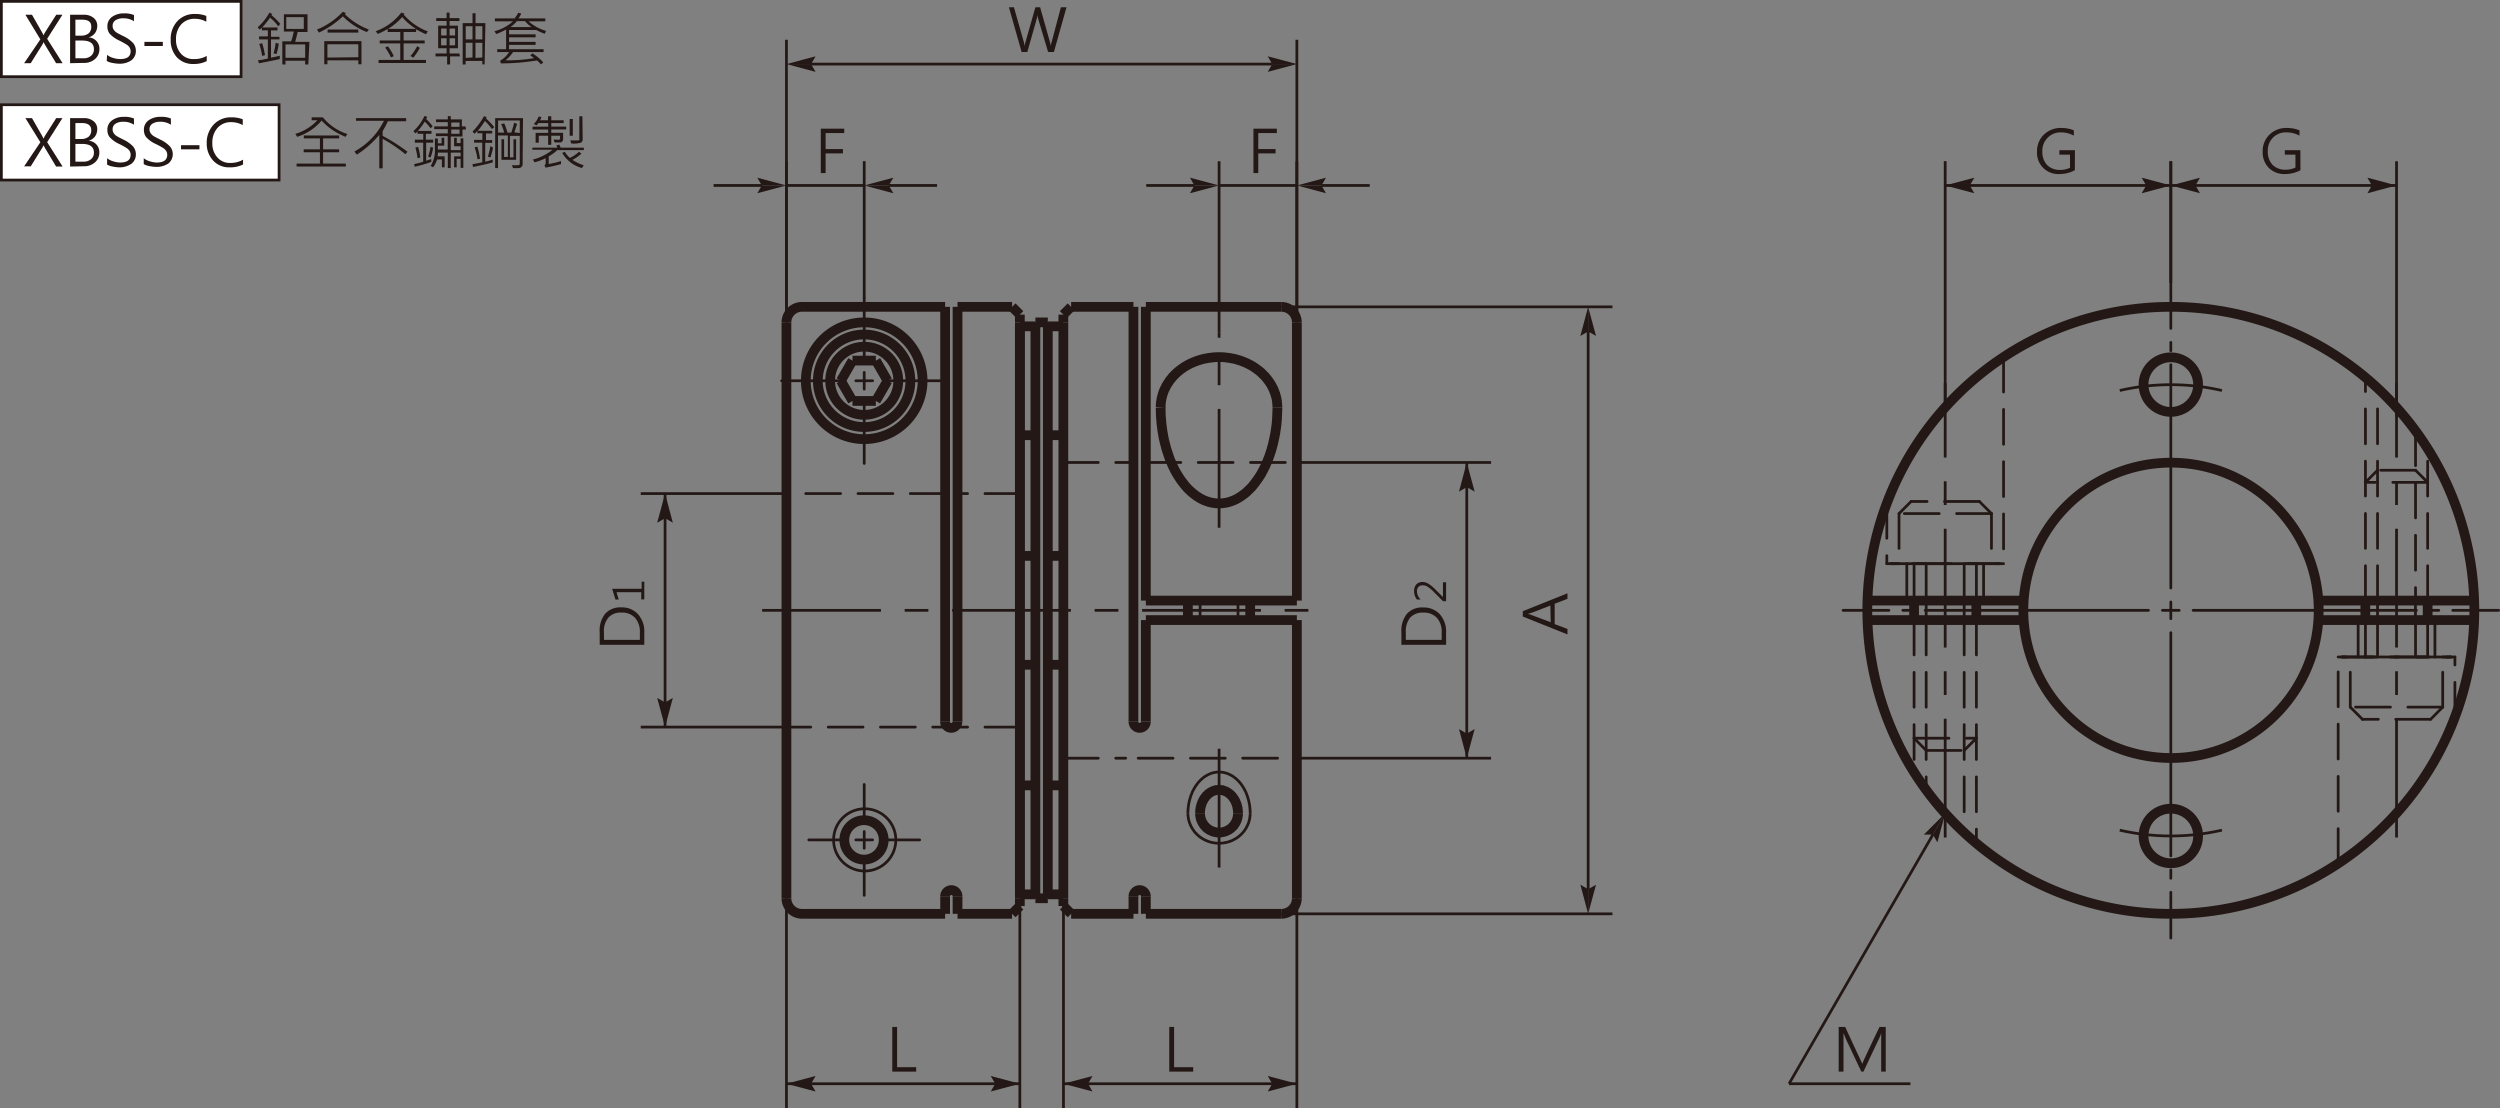 <svg xmlns="http://www.w3.org/2000/svg" xmlns:xlink="http://www.w3.org/1999/xlink" viewBox="0 0 253.96 112.56">
  <rect x="0" y="0" width="253.96" height="112.56" fill="#808080" stroke="none"/>
  <defs>
    <style>
      .cls-1, .cls-10, .cls-11, .cls-5, .cls-6, .cls-8, .cls-9 {
        fill: none;
      }

      .cls-2 {
        fill: #231815;
      }

      .cls-3 {
        clip-path: url(#clip-path);
      }

      .cls-4 {
        fill: #fff;
      }

      .cls-10, .cls-11, .cls-5, .cls-6, .cls-8, .cls-9 {
        stroke: #231815;
      }

      .cls-5 {
        stroke-miterlimit: 10;
      }

      .cls-10, .cls-11, .cls-5, .cls-6, .cls-8 {
        stroke-width: 0.28px;
      }

      .cls-6, .cls-8, .cls-9 {
        stroke-miterlimit: 500;
      }

      .cls-6 {
        stroke-dasharray: 12.07 2.41 2.41 2.41;
      }

      .cls-7 {
        clip-path: url(#clip-path-4);
      }

      .cls-9 {
        stroke-width: 0.99px;
      }

      .cls-10, .cls-11 {
        stroke-linecap: round;
        stroke-linejoin: round;
      }

      .cls-10 {
        stroke-dasharray: 3.54 1.77;
      }

      .cls-11 {
        stroke-dasharray: 0.85 1.42 22.68 1.42;
      }
    </style>
    <clipPath id="clip-path" transform="translate(0 0)">
      <rect class="cls-1" width="59.67" height="66.5"/>
    </clipPath>
    <clipPath id="clip-path-4" transform="translate(0 0)">
      <rect class="cls-1" x="60.17" width="193.79" height="112.56"/>
    </clipPath>
  </defs>
  <title>資產 1</title>
  <g id="圖層_2" data-name="圖層 2">
    <g id="圖層_1-2" data-name="圖層 1">
      <g>
        <g>
          <path class="cls-2" d="M28.47,2.42l-.2.26a4.75,4.75,0,0,0-.84-.89,7.72,7.72,0,0,1-.8,1h1.56v.3h-.66v.65h.86V4h-.86V5.86c.25-.05.55-.11.89-.2V6c-.71.16-1.42.3-2.12.43l-.09-.32c.38,0,.71-.11,1-.16V4h-.89v-.3h.89V3.08H26.6V2.81a2.63,2.63,0,0,1-.23.2l-.19-.24a5.7,5.7,0,0,0,1.19-1.49l.28.14c0,.05-.06.08-.08.12A6.26,6.26,0,0,1,28.47,2.42ZM26.92,5.6l-.29.08a7.18,7.18,0,0,0-.29-1.21l.29-.09A9.16,9.16,0,0,1,26.92,5.6Zm1.4-1.17a5,5,0,0,1-.24,1.07l-.29-.09A6.53,6.53,0,0,0,28,4.35Zm3,2.12H31V6.17H29v.38h-.32V4.2h.89a5.92,5.92,0,0,0,.27-1h-1V1.45h2.4v1.8h-1c-.07.31-.15.62-.25,1h1.44ZM31,5.87V4.51H29V5.87Zm-.14-2.93V1.74H29.08v1.2Z" transform="translate(0 0)"/>
          <path class="cls-2" d="M37.47,3l-.2.26a7,7,0,0,1-2.44-1.6A9.18,9.18,0,0,1,32.4,3.31L32.2,3a7.34,7.34,0,0,0,2.62-1.8l.31.12a.38.38,0,0,1-.09.13A7.05,7.05,0,0,0,37.47,3Zm-.75,3.53H36.4v-.4H33.26v.4h-.32V4.18h3.78Zm-.32-.72V4.5H33.26V5.85Zm0-2.5H33.28V3h3.11Z" transform="translate(0 0)"/>
          <path class="cls-2" d="M43.46,3.19l-.19.29a8.14,8.14,0,0,1-1-.51v.28H41v.86h2.14v.3H41V6.09h2.27V6.4H38.46V6.09h2.2V4.41H38.57v-.3h2.09V3.25H39.38V2.94a7.77,7.77,0,0,1-1,.51l-.21-.28a5.69,5.69,0,0,0,2.59-1.89l.34.11-.08.1A6,6,0,0,0,43.46,3.19ZM40,5.71l-.29.12a5,5,0,0,0-.59-1l.28-.13A4.7,4.7,0,0,1,40,5.71Zm2.26-2.78a5.71,5.71,0,0,1-1.4-1.2,6.29,6.29,0,0,1-1.43,1.2Zm.39,1.93a5.5,5.5,0,0,1-.67,1l-.28-.17a4.76,4.76,0,0,0,.68-1Z" transform="translate(0 0)"/>
          <path class="cls-2" d="M46.72,5.73h-1v.82h-.3V5.73H44.24v-.3h1.13V4.9h-.86V2.61h.86V2.13H44.31V1.84h1.06V1.28h.3v.56h1v.29h-1v.48h.85V4.9h-.85v.53h1ZM45.37,3.6V2.9h-.56v.7Zm0,1V3.89h-.56v.72Zm.86-1V2.9h-.56v.7Zm0,1V3.89h-.56v.72Zm3,1.94H49V6.19h-1.7v.36H47V2.35h1v-1h.31V2.35h1ZM48,4V2.66h-.69V4Zm0,1.84V4.35h-.69V5.88ZM49,4V2.66h-.7V4Zm0,1.84V4.35h-.7V5.88Z" transform="translate(0 0)"/>
          <path class="cls-2" d="M55.47,3.14l-.13.29a5.63,5.63,0,0,1-.54-.22l-.32-.16H51.71v.44h2.7v.3h-2.7v.46h2.7v.31h-2.7V5h3.51v.29h-3.1a3.84,3.84,0,0,1-.77.84,16.62,16.62,0,0,0,2.89-.22,2.72,2.72,0,0,0-.38-.29l.23-.2a5.12,5.12,0,0,1,1.1.92l-.24.2a3,3,0,0,0-.4-.4,22.8,22.8,0,0,1-3.67.3l-.07-.28a2.4,2.4,0,0,0,.9-.87h-1.2V5h.9V3a7.81,7.81,0,0,1-1,.46l-.18-.29a4.47,4.47,0,0,0,1.88-1H50.27v-.3h2a3.32,3.32,0,0,0,.38-.58l.3.09a2.84,2.84,0,0,1-.28.49h2.72v.3h-1.7A4.74,4.74,0,0,0,55.47,3.14ZM54,2.75a3,3,0,0,1-.66-.6h-.83a3.32,3.32,0,0,1-.66.6Z" transform="translate(0 0)"/>
        </g>
        <g class="cls-3">
          <g>
            <path class="cls-2" d="M35.28,13.61l-.17.29a6.52,6.52,0,0,1-2.44-1.65,5.44,5.44,0,0,1-2.48,1.65L30,13.6a5,5,0,0,0,2.24-1.38h-.58v-.3h1.14A5.26,5.26,0,0,0,35.28,13.61Zm-.15,3.31h-5v-.3H32.5V15.47H30.85v-.3H32.5V14.06H30.86v-.3h3.59v.3H32.82v1.11h1.63v.3H32.82v1.15h2.31Z" transform="translate(0 0)"/>
            <path class="cls-2" d="M41.39,15.41l-.2.26a15.57,15.57,0,0,0-2.32-1.57v3h-.34V13.71a10.63,10.63,0,0,1-2.28,2L36,15.39a7.08,7.08,0,0,0,3-3.12H36.16V12h5.1v.32H39.4a8.74,8.74,0,0,1-.53,1v.48A18.67,18.67,0,0,1,41.39,15.41Z" transform="translate(0 0)"/>
            <path class="cls-2" d="M44,14.49h-.71v1.84l.52-.18v.3a14.35,14.35,0,0,1-1.68.49l-.06-.27a8.56,8.56,0,0,0,.92-.24V14.49h-.85v-.3H43v-.6h-.58v-.23a1.78,1.78,0,0,1-.23.19L42,13.32a5,5,0,0,0,1.12-1.54l.28.09a1.5,1.5,0,0,1-.11.22,5.2,5.2,0,0,1,.66.74l-.21.2a4.38,4.38,0,0,0-.6-.67,5.22,5.22,0,0,1-.7.94h1.39v.29h-.57v.6H44ZM42.69,16l-.27.08A6.86,6.86,0,0,0,42.2,15l.27-.09A5.62,5.62,0,0,1,42.69,16ZM44,15a4.5,4.5,0,0,1-.26,1l-.25-.09a6.47,6.47,0,0,0,.25-1Zm3.34-1.84h-.36v.71H45.79v1.38h1v-.39h-.66V14h.27v.53h.39v-.48h.28v3h-.28v-.91h-.4V17h-.26V15.88h.66V15.5h-1v1.57h-.3V15.5h-1a1.58,1.58,0,0,1-.05.38h.73V17h-.28v-.8H44.4A2.86,2.86,0,0,1,44,17l-.25-.14a3,3,0,0,0,.43-1.67V14.07h.3v.49h.38V14h.27v.8h-.65v.39h1V13.83H44.28v-.28h1.21v-.43H44.11v-.28h1.38v-.43h-1.2v-.28h1.2V11.8h.3v.33h1.13v.71h.37Zm-.66-.28v-.43h-.84v.43Zm0,.71v-.43h-.84v.43Z" transform="translate(0 0)"/>
            <path class="cls-2" d="M50.21,12.92l-.24.19a4.7,4.7,0,0,0-.71-.82,7.89,7.89,0,0,1-.73,1H50v.27h-.63v.67H50v.28h-.71v1.9c.2,0,.46-.11.76-.2v.29c-.61.17-1.27.32-2,.46l-.06-.28c.32-.05.64-.12,1-.19v-2h-.83v-.28H49v-.67h-.51V13.3l-.28.29L48,13.37a7.21,7.21,0,0,0,1.17-1.57l.27.1a.61.61,0,0,1-.07.14A6.71,6.71,0,0,1,50.21,12.92Zm-1.45,3.2-.25.07a5.88,5.88,0,0,0-.3-1.22l.28-.08A7,7,0,0,1,48.76,16.12ZM50.09,15A8.64,8.64,0,0,1,49.82,16l-.26-.09a6.33,6.33,0,0,0,.25-1.07Zm3,1.68a.4.4,0,0,1-.09.25.42.42,0,0,1-.24.14,4.12,4.12,0,0,1-.65,0l-.1-.3a3.49,3.49,0,0,0,.72,0s.07-.07.07-.17v-2.8h-1v2.18h.36V14.15h.27v2.08H50.94V14.15h.27v1.79h.38V13.76h-1v3.31h-.29V12h2.83Zm-.29-3.16V12.24H50.6v1.23h.62a6.59,6.59,0,0,0-.31-.87l.32-.06a6.93,6.93,0,0,1,.32.93h.39c.09-.27.19-.59.29-1l.3.11c-.09.29-.18.58-.28.86Z" transform="translate(0 0)"/>
            <path class="cls-2" d="M59.31,15.25h-2.7a4,4,0,0,1-.87.63v.78a9.09,9.09,0,0,0,1.25-.3v.31c-.58.16-1.11.28-1.58.36l-.1-.27a.17.17,0,0,0,.12-.18v-.51a5.59,5.59,0,0,1-1.13.42l-.17-.28a5.21,5.21,0,0,0,2-1H54.08V15h2.54a1.08,1.08,0,0,0-.11-.21l.29-.11c.05.09.1.19.16.32h2.35Zm-1.79-2.1H56v.34h1.2v.66a.33.33,0,0,1-.09.22.24.24,0,0,1-.19.1l-.59,0-.09-.29h.26a.73.73,0,0,0,.33,0,.11.11,0,0,0,.06-.11v-.28H56v.92h-.32v-.92h-.95v.71h-.32v-1h1.27v-.34H54.1v-.29h1.59V12.5h-1a1.81,1.81,0,0,1-.18.23l-.29-.13a2.34,2.34,0,0,0,.51-.78l.28.09a3.09,3.09,0,0,1-.15.31h.81v-.41H56v.41h1.26v.28H56v.36h1.51Zm1.78,3.64-.19.28a3.33,3.33,0,0,1-2-1.54l.27-.11a2.31,2.31,0,0,0,.51.62,3.43,3.43,0,0,0,.93-.63l.24.2a4.1,4.1,0,0,1-.91.63A4.34,4.34,0,0,0,59.3,16.79Zm-1.11-3h-.32V12.09h.32Zm1,.36a.4.4,0,0,1-.17.34,2.47,2.47,0,0,1-1,.08l-.09-.31h.7c.12,0,.19,0,.22-.06a.17.17,0,0,0,0-.11V11.81h.31Z" transform="translate(0 0)"/>
          </g>
        </g>
        <rect class="cls-4" x="0.14" y="0.14" width="24.35" height="7.65"/>
        <g class="cls-3">
          <rect class="cls-5" x="0.14" y="0.14" width="24.35" height="7.65"/>
          <g>
            <path class="cls-2" d="M6.36,6.42H5.7L4.55,4.52l-.12-.24h0l-.12.24L3.12,6.42H2.45L4.1,4,2.58,1.5h.67l1,1.75a2.7,2.7,0,0,1,.17.34h0a2.75,2.75,0,0,1,.19-.36L5.71,1.5h.63L4.79,3.94Z" transform="translate(0 0)"/>
            <path class="cls-2" d="M7.12,6.42V1.5H8.5a1.48,1.48,0,0,1,1,.31,1,1,0,0,1,.38.82,1.28,1.28,0,0,1-.22.72A1.22,1.22,0,0,1,9,3.8H9A1.15,1.15,0,0,1,10.1,5a1.3,1.3,0,0,1-.45,1,1.63,1.63,0,0,1-1.13.39ZM7.66,2V3.62h.6A1.17,1.17,0,0,0,9,3.39a.84.84,0,0,0,.27-.66C9.29,2.25,9,2,8.34,2Zm0,2.12v1.8h.8a1.14,1.14,0,0,0,.79-.25A.83.83,0,0,0,9.54,5c0-.59-.4-.88-1.21-.88Z" transform="translate(0 0)"/>
            <path class="cls-2" d="M10.88,5.57a1.68,1.68,0,0,0,.6.31A2.5,2.5,0,0,0,12.2,6c.71,0,1.07-.26,1.07-.79a.77.77,0,0,0-.11-.39.93.93,0,0,0-.3-.29,7.84,7.84,0,0,0-.74-.41,3,3,0,0,1-1-.72,1.17,1.17,0,0,1-.21-.69,1.14,1.14,0,0,1,.48-1,2,2,0,0,1,1.22-.35,2.36,2.36,0,0,1,1,.17v.63a1.91,1.91,0,0,0-1.11-.3,1.37,1.37,0,0,0-.77.2.65.65,0,0,0-.29.56.7.7,0,0,0,.1.38,1,1,0,0,0,.28.29c.12.08.35.2.69.37a3.28,3.28,0,0,1,1,.7,1.19,1.19,0,0,1,.29.77,1.16,1.16,0,0,1-.46,1,2.09,2.09,0,0,1-1.28.34,3.77,3.77,0,0,1-.65-.08,1.65,1.65,0,0,1-.57-.2Z" transform="translate(0 0)"/>
            <path class="cls-2" d="M16.54,4.67H14.67V4.25h1.87Z" transform="translate(0 0)"/>
            <path class="cls-2" d="M21,6.21a2.91,2.91,0,0,1-1.36.29,2.2,2.2,0,0,1-1.67-.68,2.52,2.52,0,0,1-.63-1.77A2.64,2.64,0,0,1,18,2.17a2.33,2.33,0,0,1,1.8-.75,3,3,0,0,1,1.16.2v.59a2.34,2.34,0,0,0-1.17-.3,1.8,1.8,0,0,0-1.4.59A2.21,2.21,0,0,0,17.88,4a2.08,2.08,0,0,0,.49,1.44A1.64,1.64,0,0,0,19.68,6,2.48,2.48,0,0,0,21,5.68Z" transform="translate(0 0)"/>
          </g>
        </g>
        <rect class="cls-4" x="0.14" y="10.64" width="28.21" height="7.65"/>
        <g class="cls-3">
          <rect class="cls-5" x="0.14" y="10.64" width="28.21" height="7.65"/>
        </g>
        <g>
          <path class="cls-2" d="M6.36,16.92H5.7L4.55,15l-.12-.24h0L4.3,15l-1.18,1.9H2.45L4.1,14.45,2.58,12h.67l1,1.75a2.7,2.7,0,0,1,.17.34h0a2.75,2.75,0,0,1,.19-.36L5.71,12h.63L4.79,14.44Z" transform="translate(0 0)"/>
          <path class="cls-2" d="M7.12,16.92V12H8.5a1.48,1.48,0,0,1,1,.31,1,1,0,0,1,.38.82,1.28,1.28,0,0,1-.22.72A1.22,1.22,0,0,1,9,14.3H9a1.15,1.15,0,0,1,1.09,1.2,1.3,1.3,0,0,1-.45,1,1.63,1.63,0,0,1-1.13.39Zm.54-4.42v1.62h.6A1.17,1.17,0,0,0,9,13.89a.84.84,0,0,0,.27-.66c0-.48-.32-.73-.95-.73Zm0,2.12v1.8h.8a1.14,1.14,0,0,0,.79-.25.83.83,0,0,0,.29-.67c0-.59-.4-.88-1.21-.88Z" transform="translate(0 0)"/>
          <path class="cls-2" d="M10.88,16.07a1.68,1.68,0,0,0,.6.31,2.5,2.5,0,0,0,.72.13c.71,0,1.07-.26,1.07-.79a.77.77,0,0,0-.11-.39.93.93,0,0,0-.3-.29,7.84,7.84,0,0,0-.74-.41,3,3,0,0,1-1-.72,1.17,1.17,0,0,1-.21-.69,1.14,1.14,0,0,1,.48-1,2,2,0,0,1,1.22-.35,2.36,2.36,0,0,1,1,.17v.63a1.91,1.91,0,0,0-1.11-.3,1.37,1.37,0,0,0-.77.2.65.65,0,0,0-.29.56.7.7,0,0,0,.1.38,1,1,0,0,0,.28.29c.12.08.35.2.69.37a3.28,3.28,0,0,1,1,.7,1.19,1.19,0,0,1,.29.77,1.16,1.16,0,0,1-.46,1A2.09,2.09,0,0,1,12.1,17a3.77,3.77,0,0,1-.65-.08,1.65,1.65,0,0,1-.57-.2Z" transform="translate(0 0)"/>
          <path class="cls-2" d="M14.6,16.07a1.68,1.68,0,0,0,.6.31,2.44,2.44,0,0,0,.72.13c.71,0,1.07-.26,1.07-.79a.77.77,0,0,0-.11-.39,1.18,1.18,0,0,0-.3-.29,8.44,8.44,0,0,0-.75-.41,2.92,2.92,0,0,1-1-.72,1.17,1.17,0,0,1-.21-.69,1.14,1.14,0,0,1,.48-1,2,2,0,0,1,1.21-.35,2.41,2.41,0,0,1,1.05.17v.63a1.92,1.92,0,0,0-1.12-.3,1.36,1.36,0,0,0-.76.2.62.62,0,0,0-.29.56.7.7,0,0,0,.1.38,1,1,0,0,0,.28.29c.12.08.35.2.69.37a3.33,3.33,0,0,1,1,.7,1.22,1.22,0,0,1-.16,1.74,2.11,2.11,0,0,1-1.28.34,3.87,3.87,0,0,1-.66-.08,1.67,1.67,0,0,1-.56-.2Z" transform="translate(0 0)"/>
          <path class="cls-2" d="M20.26,15.17H18.39v-.42h1.87Z" transform="translate(0 0)"/>
          <path class="cls-2" d="M24.69,16.71a2.94,2.94,0,0,1-1.36.29,2.18,2.18,0,0,1-1.67-.68A2.52,2.52,0,0,1,21,14.55a2.68,2.68,0,0,1,.69-1.88,2.37,2.37,0,0,1,1.81-.75,3,3,0,0,1,1.16.2v.59a2.37,2.37,0,0,0-1.17-.3,1.78,1.78,0,0,0-1.4.59,2.21,2.21,0,0,0-.52,1.52A2.08,2.08,0,0,0,22.09,16a1.64,1.64,0,0,0,1.31.55,2.48,2.48,0,0,0,1.29-.33Z" transform="translate(0 0)"/>
        </g>
        <line class="cls-6" x1="123.84" y1="53.61" x2="123.84" y2="33.81"/>
        <line class="cls-6" x1="123.84" y1="88.13" x2="123.84" y2="75.96"/>
        <line class="cls-6" x1="197.6" y1="85.08" x2="197.6" y2="38.92"/>
        <g class="cls-7">
          <path class="cls-6" d="M215.33,84.33a23.12,23.12,0,0,0,10.38,0" transform="translate(0 0)"/>
          <path class="cls-6" d="M225.71,39.67a23.12,23.12,0,0,0-10.38,0" transform="translate(0 0)"/>
        </g>
        <line class="cls-6" x1="243.45" y1="85.08" x2="243.45" y2="38.92"/>
        <line class="cls-6" x1="77.42" y1="62" x2="134.21" y2="62"/>
        <polygon class="cls-2" points="149 77.02 149 74.52 148.21 74.06 149 77.02"/>
        <polygon class="cls-2" points="149 74.52 149 77.02 149.8 74.06 149 74.52"/>
        <polygon class="cls-2" points="149 49.48 149.8 49.94 149 46.98 149 49.48"/>
        <polygon class="cls-2" points="148.21 49.94 149 49.48 149 46.98 148.21 49.94"/>
        <polygon class="cls-2" points="161.33 33.67 162.13 34.13 161.33 31.17 161.33 33.67"/>
        <polygon class="cls-2" points="160.54 34.13 161.33 33.67 161.33 31.17 160.54 34.13"/>
        <polygon class="cls-2" points="161.33 92.83 161.33 90.33 160.54 89.87 161.33 92.83"/>
        <polygon class="cls-2" points="161.33 90.33 161.33 92.83 162.13 89.87 161.33 90.33"/>
        <polygon class="cls-2" points="67.56 73.86 67.56 71.35 66.76 70.9 67.56 73.86"/>
        <polygon class="cls-2" points="67.56 71.35 67.56 73.86 68.35 70.9 67.56 71.35"/>
        <polygon class="cls-2" points="67.56 52.64 68.35 53.1 67.56 50.14 67.56 52.64"/>
        <polygon class="cls-2" points="66.76 53.1 67.56 52.65 67.56 50.14 66.76 53.1"/>
        <polygon class="cls-2" points="197.6 18.84 200.1 18.84 200.56 18.05 197.6 18.84"/>
        <polygon class="cls-2" points="197.6 18.84 200.56 19.63 200.1 18.84 197.6 18.84"/>
        <polygon class="cls-2" points="218.02 18.84 217.56 19.63 220.52 18.84 218.02 18.84"/>
        <polygon class="cls-2" points="218.02 18.84 220.52 18.84 217.56 18.05 218.02 18.84"/>
        <polygon class="cls-2" points="240.94 18.84 240.49 19.63 243.44 18.84 240.94 18.84"/>
        <polygon class="cls-2" points="240.94 18.84 243.44 18.84 240.49 18.05 240.94 18.84"/>
        <polygon class="cls-2" points="220.52 18.84 223.03 18.84 223.48 18.05 220.52 18.84"/>
        <polygon class="cls-2" points="220.52 18.84 223.48 19.63 223.03 18.84 220.52 18.84"/>
        <polygon class="cls-2" points="131.74 18.84 134.24 18.84 134.7 18.05 131.74 18.84"/>
        <polygon class="cls-2" points="131.74 18.84 134.7 19.63 134.24 18.84 131.74 18.84"/>
        <polygon class="cls-2" points="121.33 18.84 120.88 19.63 123.83 18.84 121.33 18.84"/>
        <polygon class="cls-2" points="121.33 18.84 123.83 18.84 120.88 18.05 121.33 18.84"/>
        <polygon class="cls-2" points="87.79 18.84 90.29 18.84 90.75 18.05 87.79 18.84"/>
        <polygon class="cls-2" points="87.79 18.84 90.75 19.63 90.29 18.84 87.79 18.84"/>
        <polygon class="cls-2" points="77.39 18.84 76.93 19.63 79.89 18.84 77.39 18.84"/>
        <polygon class="cls-2" points="77.39 18.84 79.89 18.84 76.93 18.05 77.39 18.84"/>
        <polygon class="cls-2" points="129.24 6.51 128.78 7.3 131.74 6.51 129.24 6.51"/>
        <polygon class="cls-2" points="129.24 6.51 131.74 6.51 128.78 5.72 129.24 6.51"/>
        <polygon class="cls-2" points="79.89 6.51 82.39 6.51 82.85 5.72 79.89 6.51"/>
        <polygon class="cls-2" points="79.89 6.51 82.85 7.3 82.39 6.51 79.89 6.51"/>
        <polygon class="cls-2" points="108.03 110.09 110.53 110.09 110.98 109.3 108.03 110.09"/>
        <polygon class="cls-2" points="108.03 110.09 110.98 110.88 110.53 110.09 108.03 110.09"/>
        <polygon class="cls-2" points="129.24 110.09 128.78 110.88 131.74 110.09 129.24 110.09"/>
        <polygon class="cls-2" points="129.24 110.09 131.74 110.09 128.78 109.3 129.24 110.09"/>
        <polygon class="cls-2" points="79.89 110.09 82.39 110.09 82.85 109.3 79.89 110.09"/>
        <polygon class="cls-2" points="79.89 110.09 82.85 110.88 82.39 110.09 79.89 110.09"/>
        <polygon class="cls-2" points="101.1 110.09 100.64 110.88 103.6 110.09 101.1 110.09"/>
        <polygon class="cls-2" points="101.1 110.09 103.6 110.09 100.64 109.3 101.1 110.09"/>
        <polygon class="cls-2" points="196.81 85.57 196.35 84.78 197.6 82.61 196.81 85.57"/>
        <polygon class="cls-2" points="195.43 84.78 196.35 84.78 197.6 82.61 195.43 84.78"/>
        <line class="cls-8" x1="181.74" y1="110.09" x2="194.07" y2="110.09"/>
        <line class="cls-8" x1="196.37" y1="84.75" x2="181.74" y2="110.09"/>
        <line class="cls-8" x1="103.6" y1="110.09" x2="79.89" y2="110.09"/>
        <g class="cls-7">
          <line class="cls-8" x1="79.89" y1="91.25" x2="79.89" y2="112.56"/>
          <line class="cls-8" x1="103.6" y1="92.04" x2="103.6" y2="112.56"/>
        </g>
        <line class="cls-8" x1="131.74" y1="110.09" x2="108.03" y2="110.09"/>
        <g class="cls-7">
          <line class="cls-8" x1="108.03" y1="92.04" x2="108.03" y2="112.56"/>
          <line class="cls-8" x1="131.74" y1="91.25" x2="131.74" y2="112.56"/>
        </g>
        <line class="cls-8" x1="129.27" y1="6.51" x2="82.35" y2="6.51"/>
        <line class="cls-8" x1="79.89" y1="32.75" x2="79.89" y2="4.04"/>
        <line class="cls-8" x1="131.74" y1="32.75" x2="131.74" y2="4.04"/>
        <line class="cls-8" x1="87.79" y1="18.84" x2="79.89" y2="18.84"/>
        <line class="cls-8" x1="77.42" y1="18.84" x2="72.49" y2="18.84"/>
        <line class="cls-8" x1="90.26" y1="18.84" x2="95.19" y2="18.84"/>
        <line class="cls-8" x1="79.89" y1="32.75" x2="79.89" y2="16.38"/>
        <line class="cls-8" x1="87.79" y1="30.29" x2="87.79" y2="16.37"/>
        <line class="cls-8" x1="131.74" y1="18.84" x2="123.84" y2="18.84"/>
        <line class="cls-8" x1="121.37" y1="18.84" x2="116.44" y2="18.84"/>
        <line class="cls-8" x1="134.21" y1="18.84" x2="139.14" y2="18.84"/>
        <line class="cls-8" x1="123.84" y1="33.81" x2="123.84" y2="16.38"/>
        <line class="cls-8" x1="131.74" y1="32.75" x2="131.74" y2="16.38"/>
        <line class="cls-8" x1="220.52" y1="18.84" x2="243.45" y2="18.84"/>
        <line class="cls-8" x1="243.45" y1="42.32" x2="243.45" y2="16.38"/>
        <line class="cls-8" x1="220.52" y1="28.71" x2="220.52" y2="16.38"/>
        <line class="cls-8" x1="220.52" y1="18.84" x2="197.6" y2="18.84"/>
        <line class="cls-8" x1="197.6" y1="42.01" x2="197.6" y2="16.37"/>
        <line class="cls-8" x1="220.52" y1="28.71" x2="220.52" y2="16.38"/>
        <line class="cls-8" x1="67.56" y1="50.14" x2="67.56" y2="73.86"/>
        <line class="cls-8" x1="79.89" y1="73.86" x2="65.09" y2="73.86"/>
        <line class="cls-8" x1="79.89" y1="50.14" x2="65.09" y2="50.14"/>
        <line class="cls-8" x1="161.33" y1="33.64" x2="161.33" y2="90.36"/>
        <line class="cls-8" x1="130.16" y1="92.83" x2="163.8" y2="92.83"/>
        <line class="cls-8" x1="130.16" y1="31.17" x2="163.8" y2="31.17"/>
        <line class="cls-8" x1="149" y1="46.98" x2="149" y2="77.02"/>
        <line class="cls-8" x1="131.74" y1="77.02" x2="151.47" y2="77.02"/>
        <line class="cls-8" x1="131.74" y1="46.98" x2="151.47" y2="46.98"/>
        <line class="cls-8" x1="121.91" y1="62.99" x2="121.91" y2="61.01"/>
        <line class="cls-8" x1="125.76" y1="62.99" x2="125.76" y2="61.01"/>
        <line class="cls-8" x1="245.37" y1="61.01" x2="245.37" y2="62.99"/>
        <line class="cls-8" x1="241.52" y1="61.01" x2="241.52" y2="62.99"/>
        <line class="cls-8" x1="195.67" y1="62.99" x2="195.67" y2="61.01"/>
        <line class="cls-8" x1="199.53" y1="62.99" x2="199.53" y2="61.01"/>
        <polyline class="cls-8" points="120.67 82.61 120.67 82.69 120.68 82.76 120.68 82.83 120.69 82.91 120.7 82.98 120.71 83.06 120.72 83.13 120.73 83.21 120.75 83.28 120.77 83.35 120.79 83.42 120.81 83.5 120.83 83.57 120.86 83.64 120.89 83.71 120.92 83.78 120.94 83.84 120.98 83.91 121.01 83.98 121.05 84.05 121.09 84.11 121.12 84.18 121.16 84.24 121.21 84.3 121.25 84.37 121.3 84.43 121.34 84.49 121.39 84.55 121.44 84.6 121.49 84.66 121.55 84.71 121.6 84.77 121.66 84.82 121.71 84.87 121.77 84.92 121.83 84.97 121.89 85.02 121.95 85.06 122.02 85.1 122.08 85.15 122.14 85.19 122.21 85.23 122.28 85.26 122.34 85.3 122.42 85.33 122.48 85.37 122.56 85.4 122.63 85.43 122.7 85.46 122.77 85.48 122.84 85.51 122.92 85.53 122.99 85.55 123.07 85.57 123.14 85.58 123.22 85.6 123.3 85.61 123.37 85.63 123.45 85.64 123.52 85.64 123.6 85.65 123.68 85.66 123.76 85.66 123.83 85.66 123.91 85.66 123.99 85.66 124.07 85.65 124.15 85.64 124.22 85.64 124.3 85.63 124.38 85.61 124.45 85.6 124.53 85.58 124.61 85.57 124.68 85.55 124.75 85.53 124.83 85.51 124.9 85.48 124.97 85.46 125.05 85.43 125.12 85.4 125.19 85.37 125.26 85.33 125.33 85.3 125.39 85.26 125.46 85.23 125.53 85.19 125.59 85.15 125.66 85.1 125.72 85.06 125.78 85.02 125.84 84.97 125.9 84.92 125.96 84.87 126.02 84.82 126.07 84.77 126.13 84.71 126.18 84.66 126.23 84.6 126.28 84.55 126.33 84.49 126.38 84.43 126.42 84.37 126.46 84.3 126.51 84.24 126.55 84.18 126.59 84.11 126.62 84.05 126.66 83.98 126.69 83.91 126.72 83.84 126.76 83.78 126.78 83.71 126.81 83.64 126.84 83.57 126.86 83.5 126.88 83.42 126.9 83.35 126.92 83.28 126.94 83.21 126.95 83.13 126.96 83.06 126.97 82.98 126.98 82.91 126.99 82.83 126.99 82.76 127 82.69 127 82.61"/>
        <polyline class="cls-8" points="127 82.61 127 82.51 126.99 82.41 126.99 82.3 126.98 82.2 126.97 82.1 126.96 82 126.95 81.89 126.94 81.79 126.92 81.69 126.9 81.59 126.88 81.5 126.86 81.4 126.84 81.3 126.81 81.2 126.78 81.11 126.76 81.01 126.72 80.92 126.69 80.82 126.66 80.73 126.62 80.64 126.59 80.55 126.55 80.46 126.51 80.37 126.46 80.29 126.42 80.2 126.38 80.12 126.33 80.04 126.28 79.96 126.23 79.88 126.18 79.8 126.13 79.73 126.07 79.65 126.02 79.58 125.96 79.51 125.9 79.44 125.84 79.38 125.78 79.31 125.72 79.25 125.66 79.19 125.59 79.13 125.53 79.08 125.46 79.02 125.39 78.97 125.33 78.92 125.26 78.87 125.19 78.83 125.12 78.79 125.05 78.75 124.97 78.71 124.9 78.67 124.83 78.64 124.75 78.61 124.68 78.58 124.61 78.55 124.53 78.53 124.45 78.51 124.38 78.49 124.3 78.47 124.22 78.46 124.15 78.45 124.07 78.44 123.99 78.43 123.91 78.43 123.83 78.43 123.76 78.43 123.68 78.43 123.6 78.44 123.52 78.45 123.45 78.46 123.37 78.47 123.3 78.49 123.22 78.51 123.14 78.53 123.07 78.55 122.99 78.58 122.92 78.61 122.84 78.64 122.77 78.67 122.7 78.71 122.63 78.75 122.56 78.79 122.48 78.83 122.42 78.87 122.34 78.92 122.28 78.97 122.21 79.02 122.14 79.08 122.08 79.13 122.02 79.19 121.95 79.25 121.89 79.31 121.83 79.38 121.77 79.44 121.71 79.51 121.66 79.58 121.6 79.65 121.55 79.73 121.49 79.8 121.44 79.88 121.39 79.96 121.34 80.04 121.3 80.12 121.25 80.2 121.21 80.29 121.16 80.37 121.12 80.46 121.09 80.55 121.05 80.64 121.01 80.73 120.98 80.82 120.94 80.92 120.92 81.01 120.89 81.11 120.86 81.2 120.83 81.3 120.81 81.4 120.79 81.5 120.77 81.59 120.75 81.69 120.74 81.79 120.72 81.89 120.71 82 120.7 82.1 120.69 82.2 120.68 82.3 120.68 82.41 120.67 82.51 120.67 82.61"/>
        <g class="cls-7">
          <path class="cls-8" d="M91,85.32a3.16,3.16,0,1,0-3.16,3.16A3.15,3.15,0,0,0,91,85.32Z" transform="translate(0 0)"/>
        </g>
        <line class="cls-9" x1="120.67" y1="61.01" x2="120.67" y2="62.99"/>
        <line class="cls-9" x1="127" y1="61.01" x2="127" y2="62.99"/>
        <polyline class="cls-9" points="121.91 82.61 121.91 82.66 121.91 82.71 121.91 82.76 121.91 82.8 121.92 82.85 121.93 82.9 121.93 82.94 121.94 82.99 121.95 83.04 121.96 83.09 121.97 83.14 121.99 83.18 122 83.23 122.02 83.27 122.04 83.32 122.05 83.36 122.07 83.41 122.09 83.45 122.11 83.49 122.13 83.53 122.16 83.58 122.18 83.62 122.2 83.66 122.23 83.7 122.26 83.74 122.28 83.78 122.31 83.82 122.34 83.86 122.37 83.89 122.41 83.93 122.44 83.96 122.47 84 122.5 84.03 122.54 84.06 122.57 84.1 122.61 84.13 122.65 84.16 122.68 84.19 122.72 84.22 122.76 84.24 122.8 84.27 122.84 84.29 122.88 84.32 122.92 84.34 122.97 84.36 123.01 84.38 123.05 84.4 123.1 84.42 123.14 84.44 123.18 84.46 123.23 84.47 123.27 84.49 123.32 84.5 123.36 84.51 123.41 84.52 123.46 84.53 123.5 84.54 123.55 84.55 123.6 84.56 123.64 84.56 123.69 84.57 123.74 84.57 123.79 84.57 123.83 84.57 123.88 84.57 123.93 84.57 123.98 84.57 124.02 84.56 124.07 84.56 124.12 84.55 124.16 84.54 124.21 84.53 124.25 84.52 124.3 84.51 124.35 84.5 124.39 84.49 124.44 84.47 124.48 84.46 124.53 84.44 124.57 84.42 124.61 84.4 124.66 84.38 124.7 84.36 124.74 84.34 124.78 84.32 124.82 84.29 124.87 84.27 124.91 84.24 124.94 84.22 124.98 84.19 125.02 84.16 125.06 84.13 125.09 84.1 125.13 84.06 125.16 84.03 125.2 84 125.23 83.96 125.26 83.93 125.29 83.89 125.33 83.86 125.35 83.82 125.38 83.78 125.41 83.74 125.44 83.7 125.46 83.66 125.49 83.62 125.51 83.58 125.53 83.53 125.56 83.49 125.58 83.45 125.6 83.41 125.62 83.36 125.63 83.32 125.65 83.27 125.67 83.23 125.68 83.18 125.69 83.14 125.7 83.09 125.72 83.04 125.72 82.99 125.73 82.94 125.74 82.9 125.75 82.85 125.75 82.8 125.76 82.76 125.76 82.71 125.76 82.66 125.76 82.61"/>
        <g class="cls-7">
          <path class="cls-9" d="M235.54,62a15,15,0,1,0-15,15A15,15,0,0,0,235.54,62Z" transform="translate(0 0)"/>
        </g>
        <polyline class="cls-9" points="125.76 82.61 125.76 82.55 125.76 82.49 125.76 82.44 125.75 82.38 125.75 82.32 125.74 82.26 125.73 82.21 125.72 82.15 125.72 82.09 125.7 82.04 125.69 81.98 125.68 81.92 125.67 81.87 125.65 81.81 125.63 81.76 125.62 81.7 125.6 81.65 125.58 81.6 125.56 81.55 125.53 81.49 125.51 81.44 125.49 81.39 125.46 81.34 125.44 81.29 125.41 81.25 125.38 81.2 125.35 81.15 125.33 81.11 125.29 81.06 125.26 81.02 125.23 80.98 125.2 80.93 125.16 80.89 125.13 80.85 125.09 80.81 125.06 80.78 125.02 80.74 124.98 80.71 124.94 80.67 124.91 80.64 124.87 80.61 124.82 80.58 124.78 80.55 124.74 80.52 124.7 80.49 124.66 80.47 124.61 80.44 124.57 80.42 124.53 80.4 124.48 80.38 124.44 80.36 124.39 80.34 124.35 80.33 124.3 80.31 124.25 80.3 124.21 80.28 124.16 80.28 124.12 80.26 124.07 80.26 124.02 80.25 123.98 80.25 123.93 80.24 123.88 80.24 123.83 80.24 123.79 80.24 123.74 80.24 123.69 80.25 123.64 80.25 123.6 80.26 123.55 80.26 123.5 80.28 123.46 80.28 123.41 80.3 123.36 80.31 123.32 80.33 123.27 80.34 123.23 80.36 123.18 80.38 123.14 80.4 123.1 80.42 123.05 80.44 123.01 80.47 122.97 80.49 122.92 80.52 122.88 80.55 122.84 80.58 122.8 80.61 122.76 80.64 122.72 80.67 122.68 80.71 122.65 80.74 122.61 80.78 122.57 80.81 122.54 80.85 122.5 80.89 122.47 80.93 122.44 80.98 122.41 81.02 122.37 81.06 122.34 81.11 122.31 81.15 122.28 81.2 122.26 81.25 122.23 81.29 122.2 81.34 122.18 81.39 122.16 81.44 122.13 81.49 122.11 81.55 122.09 81.6 122.07 81.65 122.05 81.7 122.04 81.76 122.02 81.81 122 81.87 121.99 81.92 121.97 81.98 121.96 82.04 121.95 82.09 121.94 82.15 121.93 82.21 121.93 82.26 121.92 82.32 121.91 82.38 121.91 82.44 121.91 82.49 121.91 82.55 121.91 82.61"/>
        <g class="cls-7">
          <path class="cls-9" d="M92.48,38.68a4.7,4.7,0,1,0-4.69,4.7A4.69,4.69,0,0,0,92.48,38.68Z" transform="translate(0 0)"/>
          <path class="cls-9" d="M91.25,38.68a3.46,3.46,0,1,0-3.46,3.46A3.46,3.46,0,0,0,91.25,38.68Z" transform="translate(0 0)"/>
        </g>
        <line class="cls-9" x1="88.97" y1="36.63" x2="86.6" y2="36.63"/>
        <line class="cls-9" x1="90.16" y1="38.68" x2="88.98" y2="36.63"/>
        <line class="cls-9" x1="88.97" y1="40.73" x2="90.16" y2="38.68"/>
        <line class="cls-9" x1="86.6" y1="40.73" x2="88.97" y2="40.73"/>
        <line class="cls-9" x1="85.42" y1="38.68" x2="86.6" y2="40.73"/>
        <line class="cls-9" x1="86.6" y1="36.63" x2="85.42" y2="38.68"/>
        <g class="cls-7">
          <path class="cls-9" d="M93.72,38.68a5.93,5.93,0,1,0-5.93,5.93A5.94,5.94,0,0,0,93.72,38.68Z" transform="translate(0 0)"/>
        </g>
        <line class="cls-9" x1="246.61" y1="62.99" x2="246.61" y2="61.01"/>
        <line class="cls-9" x1="240.28" y1="62.99" x2="240.28" y2="61.01"/>
        <line class="cls-9" x1="194.44" y1="61.01" x2="194.44" y2="62.99"/>
        <line class="cls-9" x1="200.76" y1="61.01" x2="200.76" y2="62.99"/>
        <polyline class="cls-9" points="129.76 41.39 129.76 41.26 129.75 41.14 129.74 41.01 129.73 40.89 129.72 40.76 129.7 40.64 129.68 40.51 129.65 40.39 129.62 40.27 129.58 40.15 129.55 40.02 129.5 39.9 129.46 39.78 129.41 39.67 129.37 39.55 129.31 39.43 129.25 39.32 129.19 39.2 129.13 39.09 129.06 38.98 128.99 38.87 128.92 38.76 128.84 38.66 128.76 38.55 128.68 38.45 128.59 38.34 128.51 38.24 128.41 38.15 128.32 38.05 128.22 37.96 128.13 37.86 128.03 37.77 127.92 37.69 127.81 37.6 127.7 37.52 127.59 37.44 127.48 37.36 127.36 37.28 127.25 37.21 127.13 37.14 127 37.07 126.88 37.01 126.75 36.94 126.63 36.88 126.5 36.83 126.37 36.77 126.23 36.72 126.1 36.67 125.97 36.62 125.83 36.58 125.69 36.54 125.56 36.5 125.41 36.46 125.27 36.43 125.13 36.41 124.99 36.38 124.85 36.35 124.7 36.34 124.56 36.32 124.42 36.3 124.27 36.29 124.12 36.28 123.98 36.28 123.83 36.28 123.69 36.28 123.54 36.28 123.4 36.29 123.25 36.3 123.11 36.32 122.96 36.34 122.82 36.35 122.68 36.38 122.53 36.41 122.39 36.43 122.25 36.46 122.11 36.5 121.97 36.54 121.83 36.58 121.7 36.62 121.56 36.67 121.43 36.72 121.3 36.77 121.17 36.83 121.04 36.88 120.91 36.94 120.78 37.01 120.66 37.07 120.54 37.14 120.42 37.21 120.3 37.28 120.19 37.36 120.07 37.44 119.96 37.52 119.85 37.6 119.75 37.69 119.64 37.77 119.54 37.86 119.44 37.96 119.34 38.05 119.25 38.15 119.16 38.24 119.07 38.34 118.99 38.45 118.9 38.55 118.82 38.66 118.75 38.76 118.68 38.87 118.61 38.98 118.54 39.09 118.47 39.2 118.42 39.32 118.36 39.43 118.3 39.55 118.25 39.67 118.2 39.78 118.16 39.9 118.12 40.02 118.08 40.15 118.05 40.27 118.02 40.39 117.99 40.51 117.97 40.64 117.95 40.76 117.93 40.89 117.92 41.01 117.91 41.14 117.91 41.26 117.9 41.39"/>
        <polyline class="cls-9" points="117.9 41.39 117.91 41.63 117.91 41.87 117.92 42.1 117.93 42.34 117.95 42.58 117.97 42.82 117.99 43.06 118.02 43.29 118.05 43.52 118.08 43.76 118.12 43.99 118.16 44.22 118.2 44.45 118.25 44.67 118.3 44.9 118.36 45.12 118.42 45.34 118.47 45.56 118.54 45.77 118.61 45.98 118.68 46.19 118.75 46.4 118.82 46.6 118.9 46.81 118.99 47 119.07 47.2 119.16 47.39 119.25 47.57 119.34 47.76 119.44 47.94 119.54 48.11 119.64 48.28 119.75 48.45 119.85 48.61 119.96 48.77 120.07 48.92 120.19 49.07 120.3 49.22 120.42 49.36 120.54 49.5 120.66 49.63 120.78 49.75 120.91 49.87 121.04 49.99 121.17 50.1 121.3 50.2 121.43 50.3 121.56 50.4 121.7 50.48 121.83 50.57 121.97 50.65 122.11 50.72 122.25 50.79 122.39 50.85 122.53 50.9 122.68 50.95 122.82 51 122.96 51.03 123.11 51.07 123.25 51.09 123.4 51.11 123.54 51.13 123.69 51.14 123.83 51.14 123.98 51.14 124.12 51.13 124.27 51.11 124.42 51.09 124.56 51.07 124.7 51.03 124.85 51 124.99 50.95 125.13 50.9 125.27 50.85 125.41 50.79 125.56 50.72 125.69 50.65 125.83 50.57 125.97 50.48 126.1 50.4 126.23 50.3 126.37 50.2 126.5 50.1 126.63 49.99 126.75 49.87 126.88 49.75 127 49.63 127.13 49.5 127.25 49.36 127.36 49.22 127.48 49.07 127.59 48.92 127.7 48.77 127.81 48.61 127.92 48.45 128.03 48.28 128.13 48.11 128.22 47.94 128.32 47.76 128.41 47.57 128.51 47.39 128.59 47.2 128.68 47 128.76 46.81 128.84 46.6 128.92 46.4 128.99 46.19 129.06 45.98 129.13 45.77 129.19 45.56 129.25 45.34 129.31 45.12 129.36 44.9 129.41 44.67 129.46 44.45 129.5 44.22 129.55 43.99 129.58 43.76 129.62 43.52 129.65 43.29 129.68 43.06 129.7 42.82 129.72 42.58 129.73 42.34 129.74 42.1 129.75 41.87 129.76 41.63 129.76 41.39"/>
        <line class="cls-9" x1="116.4" y1="61.01" x2="131.74" y2="61.01"/>
        <line class="cls-9" x1="116.4" y1="62.99" x2="131.74" y2="62.99"/>
        <g class="cls-7">
          <path class="cls-9" d="M116.4,91.05h0a.63.63,0,1,0-1.26,0" transform="translate(0 0)"/>
        </g>
        <line class="cls-9" x1="116.4" y1="91.05" x2="116.4" y2="92.83"/>
        <line class="cls-9" x1="115.14" y1="91.05" x2="115.14" y2="92.83"/>
        <g class="cls-7">
          <path class="cls-9" d="M115.14,73.31h0a.63.63,0,0,0,1.26,0" transform="translate(0 0)"/>
        </g>
        <line class="cls-9" x1="116.4" y1="62.99" x2="116.4" y2="73.3"/>
        <line class="cls-9" x1="116.4" y1="31.17" x2="116.4" y2="61.01"/>
        <line class="cls-9" x1="115.14" y1="31.17" x2="115.14" y2="73.31"/>
        <line class="cls-9" x1="108.02" y1="32.75" x2="108.02" y2="91.25"/>
        <line class="cls-9" x1="108.02" y1="91.25" x2="108.02" y2="92.04"/>
        <g class="cls-7">
          <path class="cls-9" d="M130.16,92.83h0a1.58,1.58,0,0,0,1.58-1.58" transform="translate(0 0)"/>
          <path class="cls-9" d="M131.74,32.75h0a1.58,1.58,0,0,0-1.58-1.58" transform="translate(0 0)"/>
        </g>
        <line class="cls-9" x1="108.02" y1="92.04" x2="108.81" y2="92.83"/>
        <line class="cls-9" x1="108.81" y1="31.17" x2="108.02" y2="31.96"/>
        <line class="cls-9" x1="108.02" y1="31.96" x2="108.02" y2="32.75"/>
        <line class="cls-9" x1="116.4" y1="31.17" x2="130.16" y2="31.17"/>
        <line class="cls-9" x1="108.81" y1="31.17" x2="115.14" y2="31.17"/>
        <line class="cls-9" x1="116.4" y1="92.83" x2="130.16" y2="92.83"/>
        <line class="cls-9" x1="108.81" y1="92.83" x2="115.14" y2="92.83"/>
        <line class="cls-9" x1="131.74" y1="61.01" x2="131.74" y2="32.75"/>
        <line class="cls-9" x1="131.74" y1="91.25" x2="131.74" y2="62.99"/>
        <line class="cls-9" x1="105.18" y1="91.25" x2="106.44" y2="91.25"/>
        <line class="cls-9" x1="105.18" y1="32.75" x2="106.44" y2="32.75"/>
        <line class="cls-9" x1="106.44" y1="90.85" x2="108.02" y2="90.85"/>
        <line class="cls-9" x1="103.6" y1="90.85" x2="105.18" y2="90.85"/>
        <line class="cls-9" x1="106.44" y1="79.78" x2="108.02" y2="79.78"/>
        <line class="cls-9" x1="103.6" y1="79.78" x2="105.18" y2="79.78"/>
        <line class="cls-9" x1="105.18" y1="44.21" x2="103.6" y2="44.21"/>
        <line class="cls-9" x1="108.02" y1="44.21" x2="106.44" y2="44.21"/>
        <line class="cls-9" x1="105.18" y1="33.15" x2="103.6" y2="33.15"/>
        <line class="cls-9" x1="108.02" y1="33.15" x2="106.44" y2="33.15"/>
        <line class="cls-9" x1="105.18" y1="56.47" x2="103.6" y2="56.47"/>
        <line class="cls-9" x1="108.02" y1="56.47" x2="106.44" y2="56.47"/>
        <line class="cls-9" x1="105.18" y1="67.53" x2="103.6" y2="67.53"/>
        <line class="cls-9" x1="108.02" y1="67.53" x2="106.44" y2="67.53"/>
        <line class="cls-9" x1="106.44" y1="32.75" x2="106.44" y2="91.25"/>
        <line class="cls-9" x1="105.18" y1="32.75" x2="105.18" y2="91.25"/>
        <line class="cls-9" x1="103.6" y1="90.85" x2="103.6" y2="33.15"/>
        <line class="cls-9" x1="103.6" y1="91.25" x2="103.6" y2="32.75"/>
        <line class="cls-9" x1="103.6" y1="32.75" x2="103.6" y2="31.96"/>
        <g class="cls-7">
          <path class="cls-9" d="M89.77,85.32a2,2,0,1,0-2,2A2,2,0,0,0,89.77,85.32Z" transform="translate(0 0)"/>
          <path class="cls-9" d="M81.47,31.17h0a1.58,1.58,0,0,0-1.58,1.58" transform="translate(0 0)"/>
          <path class="cls-9" d="M79.89,91.25h0a1.58,1.58,0,0,0,1.58,1.58" transform="translate(0 0)"/>
        </g>
        <line class="cls-9" x1="103.6" y1="31.96" x2="102.81" y2="31.17"/>
        <line class="cls-9" x1="102.81" y1="92.83" x2="103.6" y2="92.04"/>
        <g class="cls-7">
          <path class="cls-9" d="M97.27,91.05h0a.63.63,0,0,0-1.26,0" transform="translate(0 0)"/>
          <path class="cls-9" d="M96,73.31h0a.63.63,0,0,0,1.26,0" transform="translate(0 0)"/>
        </g>
        <line class="cls-9" x1="97.27" y1="91.05" x2="97.27" y2="92.83"/>
        <line class="cls-9" x1="96.01" y1="91.05" x2="96.01" y2="92.83"/>
        <line class="cls-9" x1="103.6" y1="92.04" x2="103.6" y2="91.25"/>
        <line class="cls-9" x1="96.01" y1="92.83" x2="81.47" y2="92.83"/>
        <line class="cls-9" x1="102.81" y1="92.83" x2="97.27" y2="92.83"/>
        <line class="cls-9" x1="96.01" y1="31.17" x2="81.47" y2="31.17"/>
        <line class="cls-9" x1="102.81" y1="31.17" x2="97.27" y2="31.17"/>
        <line class="cls-9" x1="97.27" y1="31.17" x2="97.27" y2="73.31"/>
        <line class="cls-9" x1="96.01" y1="31.17" x2="96.01" y2="73.31"/>
        <line class="cls-9" x1="79.89" y1="32.75" x2="79.89" y2="91.25"/>
        <g class="cls-7">
          <path class="cls-9" d="M223.29,84.92a2.77,2.77,0,1,0-2.77,2.77A2.76,2.76,0,0,0,223.29,84.92Z" transform="translate(0 0)"/>
          <path class="cls-9" d="M223.29,39.08a2.77,2.77,0,1,0-2.77,2.76A2.77,2.77,0,0,0,223.29,39.08Z" transform="translate(0 0)"/>
        </g>
        <line class="cls-9" x1="235.51" y1="62.99" x2="251.33" y2="62.99"/>
        <line class="cls-9" x1="205.54" y1="61.01" x2="189.71" y2="61.01"/>
        <line class="cls-9" x1="251.33" y1="61.01" x2="235.51" y2="61.01"/>
        <line class="cls-9" x1="189.71" y1="62.99" x2="205.54" y2="62.99"/>
        <g class="cls-7">
          <path class="cls-9" d="M251.35,62a30.83,30.83,0,1,0-30.83,30.83A30.83,30.83,0,0,0,251.35,62Z" transform="translate(0 0)"/>
        </g>
        <line class="cls-10" x1="202.3" y1="52.17" x2="201.07" y2="50.94"/>
        <line class="cls-10" x1="202.3" y1="52.17" x2="202.3" y2="57.26"/>
        <line class="cls-10" x1="192.91" y1="52.17" x2="194.14" y2="50.94"/>
        <line class="cls-10" x1="192.91" y1="52.17" x2="192.91" y2="57.26"/>
        <line class="cls-10" x1="202.3" y1="52.17" x2="192.91" y2="52.17"/>
        <line class="cls-10" x1="201.07" y1="50.94" x2="194.14" y2="50.94"/>
        <line class="cls-10" x1="248.14" y1="71.83" x2="246.91" y2="73.07"/>
        <line class="cls-10" x1="248.14" y1="71.83" x2="248.14" y2="66.74"/>
        <line class="cls-10" x1="238.75" y1="71.83" x2="239.99" y2="73.07"/>
        <line class="cls-10" x1="238.75" y1="71.83" x2="238.75" y2="66.74"/>
        <line class="cls-10" x1="248.14" y1="71.83" x2="238.75" y2="71.83"/>
        <line class="cls-10" x1="246.91" y1="73.07" x2="239.99" y2="73.07"/>
        <line class="cls-10" x1="247.35" y1="66.74" x2="247.35" y2="62.99"/>
        <line class="cls-10" x1="246.61" y1="66.74" x2="246.61" y2="62.99"/>
        <line class="cls-10" x1="245.38" y1="62.99" x2="245.38" y2="66.74"/>
        <line class="cls-10" x1="241.52" y1="62.99" x2="241.52" y2="66.74"/>
        <line class="cls-10" x1="239.55" y1="66.74" x2="239.55" y2="62.99"/>
        <line class="cls-10" x1="240.29" y1="66.74" x2="240.29" y2="62.99"/>
        <line class="cls-10" x1="237.91" y1="66.74" x2="248.98" y2="66.74"/>
        <line class="cls-10" x1="248.98" y1="66.74" x2="237.91" y2="66.74"/>
        <line class="cls-10" x1="246.61" y1="49" x2="245.38" y2="47.77"/>
        <line class="cls-10" x1="240.29" y1="49" x2="241.52" y2="47.77"/>
        <line class="cls-10" x1="246.61" y1="49" x2="240.28" y2="49"/>
        <line class="cls-10" x1="245.38" y1="47.77" x2="241.52" y2="47.77"/>
        <line class="cls-10" x1="241.52" y1="61.01" x2="241.52" y2="39.43"/>
        <line class="cls-10" x1="240.29" y1="61.01" x2="240.29" y2="38.34"/>
        <line class="cls-10" x1="245.38" y1="43.76" x2="245.38" y2="61.01"/>
        <line class="cls-10" x1="246.61" y1="61.01" x2="246.61" y2="45.57"/>
        <line class="cls-10" x1="249.38" y1="72.86" x2="249.38" y2="66.74"/>
        <line class="cls-10" x1="237.52" y1="66.74" x2="249.38" y2="66.74"/>
        <line class="cls-10" x1="237.52" y1="87.72" x2="237.52" y2="66.74"/>
        <line class="cls-10" x1="193.7" y1="57.26" x2="193.7" y2="61.01"/>
        <line class="cls-10" x1="194.44" y1="57.26" x2="194.44" y2="61.01"/>
        <line class="cls-10" x1="195.67" y1="61.01" x2="195.67" y2="57.26"/>
        <line class="cls-10" x1="199.53" y1="61.01" x2="199.53" y2="57.26"/>
        <line class="cls-10" x1="201.5" y1="57.26" x2="201.5" y2="61.01"/>
        <line class="cls-10" x1="200.77" y1="57.26" x2="200.77" y2="61.01"/>
        <line class="cls-10" x1="203.14" y1="57.26" x2="192.07" y2="57.26"/>
        <line class="cls-10" x1="192.07" y1="57.26" x2="203.14" y2="57.26"/>
        <line class="cls-10" x1="194.44" y1="74.99" x2="195.67" y2="76.23"/>
        <line class="cls-10" x1="200.77" y1="74.99" x2="199.53" y2="76.23"/>
        <line class="cls-10" x1="194.44" y1="74.99" x2="200.77" y2="74.99"/>
        <line class="cls-10" x1="195.67" y1="76.23" x2="199.53" y2="76.23"/>
        <line class="cls-10" x1="199.53" y1="62.99" x2="199.53" y2="84.57"/>
        <line class="cls-10" x1="200.77" y1="62.99" x2="200.77" y2="85.66"/>
        <line class="cls-10" x1="195.67" y1="62.99" x2="195.67" y2="80.24"/>
        <line class="cls-10" x1="194.44" y1="62.99" x2="194.44" y2="78.43"/>
        <line class="cls-10" x1="191.67" y1="51.14" x2="191.67" y2="57.26"/>
        <line class="cls-10" x1="203.53" y1="57.26" x2="191.67" y2="57.26"/>
        <line class="cls-10" x1="203.53" y1="36.28" x2="203.53" y2="57.26"/>
        <line class="cls-10" x1="116.41" y1="46.98" x2="131.74" y2="46.98"/>
        <line class="cls-10" x1="108.03" y1="46.98" x2="115.14" y2="46.98"/>
        <line class="cls-10" x1="108.03" y1="77.02" x2="114.35" y2="77.02"/>
        <line class="cls-10" x1="115.62" y1="77.02" x2="131.74" y2="77.02"/>
        <line class="cls-10" x1="103.6" y1="73.86" x2="79.89" y2="73.86"/>
        <line class="cls-10" x1="96.01" y1="50.14" x2="79.89" y2="50.14"/>
        <line class="cls-10" x1="103.6" y1="50.14" x2="97.28" y2="50.14"/>
        <path class="cls-2" d="M146.9,65.5h-4.54V64.21a2.7,2.7,0,0,1,.57-1.87,2.07,2.07,0,0,1,1.64-.63,2.23,2.23,0,0,1,1.69.68,2.68,2.68,0,0,1,.64,1.87Zm-4.09-.5h3.64v-.74a2.1,2.1,0,0,0-.49-1.5,1.81,1.81,0,0,0-1.38-.53,1.73,1.73,0,0,0-1.32.5,2.19,2.19,0,0,0-.45,1.49Z" transform="translate(0 0)"/>
        <path class="cls-2" d="M146.9,59.15v1.92h-.31l-.94-.94a3.53,3.53,0,0,0-.68-.56.87.87,0,0,0-.44-.11.57.57,0,0,0-.44.16.65.65,0,0,0-.15.46,1.18,1.18,0,0,0,.37.82h-.37a1.34,1.34,0,0,1-.29-.87,1,1,0,0,1,.22-.66.84.84,0,0,1,.63-.25,1.18,1.18,0,0,1,.59.17,4,4,0,0,1,.75.62l.74.74h0v-1.5Z" transform="translate(0 0)"/>
        <path class="cls-2" d="M159.23,60.83l-1.3.5V63.4l1.3.49v.56l-4.54-1.82v-.54l4.54-1.82Zm-1.74.68-1.53.6c-.37.14-.62.22-.76.26h0a1.42,1.42,0,0,1,.33.09l2,.75Z" transform="translate(0 0)"/>
        <g class="cls-7">
          <path class="cls-2" d="M65.45,65.5H60.92V64.21a2.7,2.7,0,0,1,.56-1.87,2.08,2.08,0,0,1,1.64-.64,2.19,2.19,0,0,1,1.69.69,2.62,2.62,0,0,1,.64,1.87ZM61.36,65H65v-.74a2.15,2.15,0,0,0-.49-1.5,1.78,1.78,0,0,0-1.39-.53,1.65,1.65,0,0,0-1.31.5,2.13,2.13,0,0,0-.46,1.49Z" transform="translate(0 0)"/>
          <path class="cls-2" d="M65.45,59.09v1.8h-.31v-.73H62.63l.22.74h-.33l-.34-1.09h3v-.72Z" transform="translate(0 0)"/>
        </g>
        <path class="cls-2" d="M210.77,17.29a3.27,3.27,0,0,1-1.58.39,2.15,2.15,0,0,1-2.26-2.28,2.31,2.31,0,0,1,.69-1.72,2.42,2.42,0,0,1,1.76-.68,3.3,3.3,0,0,1,1.29.24v.54a2.69,2.69,0,0,0-1.34-.33A1.79,1.79,0,0,0,208,14a1.86,1.86,0,0,0-.53,1.38,1.93,1.93,0,0,0,.48,1.38,1.8,1.8,0,0,0,1.33.5,2.25,2.25,0,0,0,1-.22V15.71h-1.08v-.45h1.58Z" transform="translate(0 0)"/>
        <path class="cls-2" d="M233.69,17.29a3.27,3.27,0,0,1-1.58.39,2.21,2.21,0,0,1-1.64-.63,2.25,2.25,0,0,1-.62-1.65,2.31,2.31,0,0,1,.69-1.72A2.41,2.41,0,0,1,232.3,13a3.3,3.3,0,0,1,1.29.24v.54a2.69,2.69,0,0,0-1.34-.33,1.79,1.79,0,0,0-1.35.53,1.86,1.86,0,0,0-.53,1.38,1.93,1.93,0,0,0,.48,1.38,1.8,1.8,0,0,0,1.33.5,2.25,2.25,0,0,0,1-.22V15.71h-1.08v-.45h1.58Z" transform="translate(0 0)"/>
        <path class="cls-2" d="M127.82,13.52v1.62h1.76v.44h-1.76v2h-.49V13.07h2.38v.45Z" transform="translate(0 0)"/>
        <path class="cls-2" d="M83.87,13.52v1.62h1.76v.44H83.87v2h-.49V13.07h2.38v.45Z" transform="translate(0 0)"/>
        <g class="cls-7">
          <path class="cls-2" d="M108.34.74l-1.28,4.54h-.59l-1-3.34a2.32,2.32,0,0,1-.07-.46h0a2.39,2.39,0,0,1-.09.45l-.95,3.35h-.58L102.49.74H103l1,3.51a2.61,2.61,0,0,1,.08.46h0a3.28,3.28,0,0,1,.1-.46l1-3.51h.48l1,3.54a2,2,0,0,1,.08.42h0a2.07,2.07,0,0,1,.09-.43l.94-3.53Z" transform="translate(0 0)"/>
        </g>
        <path class="cls-2" d="M118.78,108.86v-4.54h.49v4.09h1.94v.45Z" transform="translate(0 0)"/>
        <path class="cls-2" d="M90.64,108.86v-4.54h.49v4.09h1.94v.45Z" transform="translate(0 0)"/>
        <path class="cls-2" d="M191.1,108.86v-3.09c0-.29,0-.57,0-.84h0a3,3,0,0,1-.2.54c-.07.14-.61,1.27-1.6,3.39h-.22l-1.29-2.73a11.43,11.43,0,0,1-.52-1.2h0c0,.09,0,.37,0,.84v3.09h-.49v-4.54h.66l1.22,2.63c.33.69.5,1.07.51,1.13h0c.08-.23.66-1.48,1.76-3.76h.63v4.54Z" transform="translate(0 0)"/>
        <line class="cls-11" x1="87.79" y1="85.32" x2="82.16" y2="85.32"/>
        <line class="cls-11" x1="87.79" y1="85.32" x2="93.42" y2="85.32"/>
        <line class="cls-11" x1="87.79" y1="85.32" x2="87.79" y2="79.69"/>
        <line class="cls-11" x1="87.79" y1="85.32" x2="87.79" y2="90.95"/>
        <line class="cls-11" x1="87.79" y1="38.68" x2="79.4" y2="38.68"/>
        <line class="cls-11" x1="87.79" y1="38.68" x2="96.19" y2="38.68"/>
        <line class="cls-11" x1="87.79" y1="38.68" x2="87.79" y2="30.28"/>
        <line class="cls-11" x1="87.79" y1="38.68" x2="87.79" y2="47.08"/>
        <line class="cls-11" x1="220.52" y1="62" x2="187.23" y2="62"/>
        <line class="cls-11" x1="220.52" y1="62" x2="253.82" y2="62"/>
        <line class="cls-11" x1="220.52" y1="62" x2="220.52" y2="28.71"/>
        <line class="cls-11" x1="220.52" y1="62" x2="220.52" y2="95.29"/>
      </g>
    </g>
  </g>
</svg>
